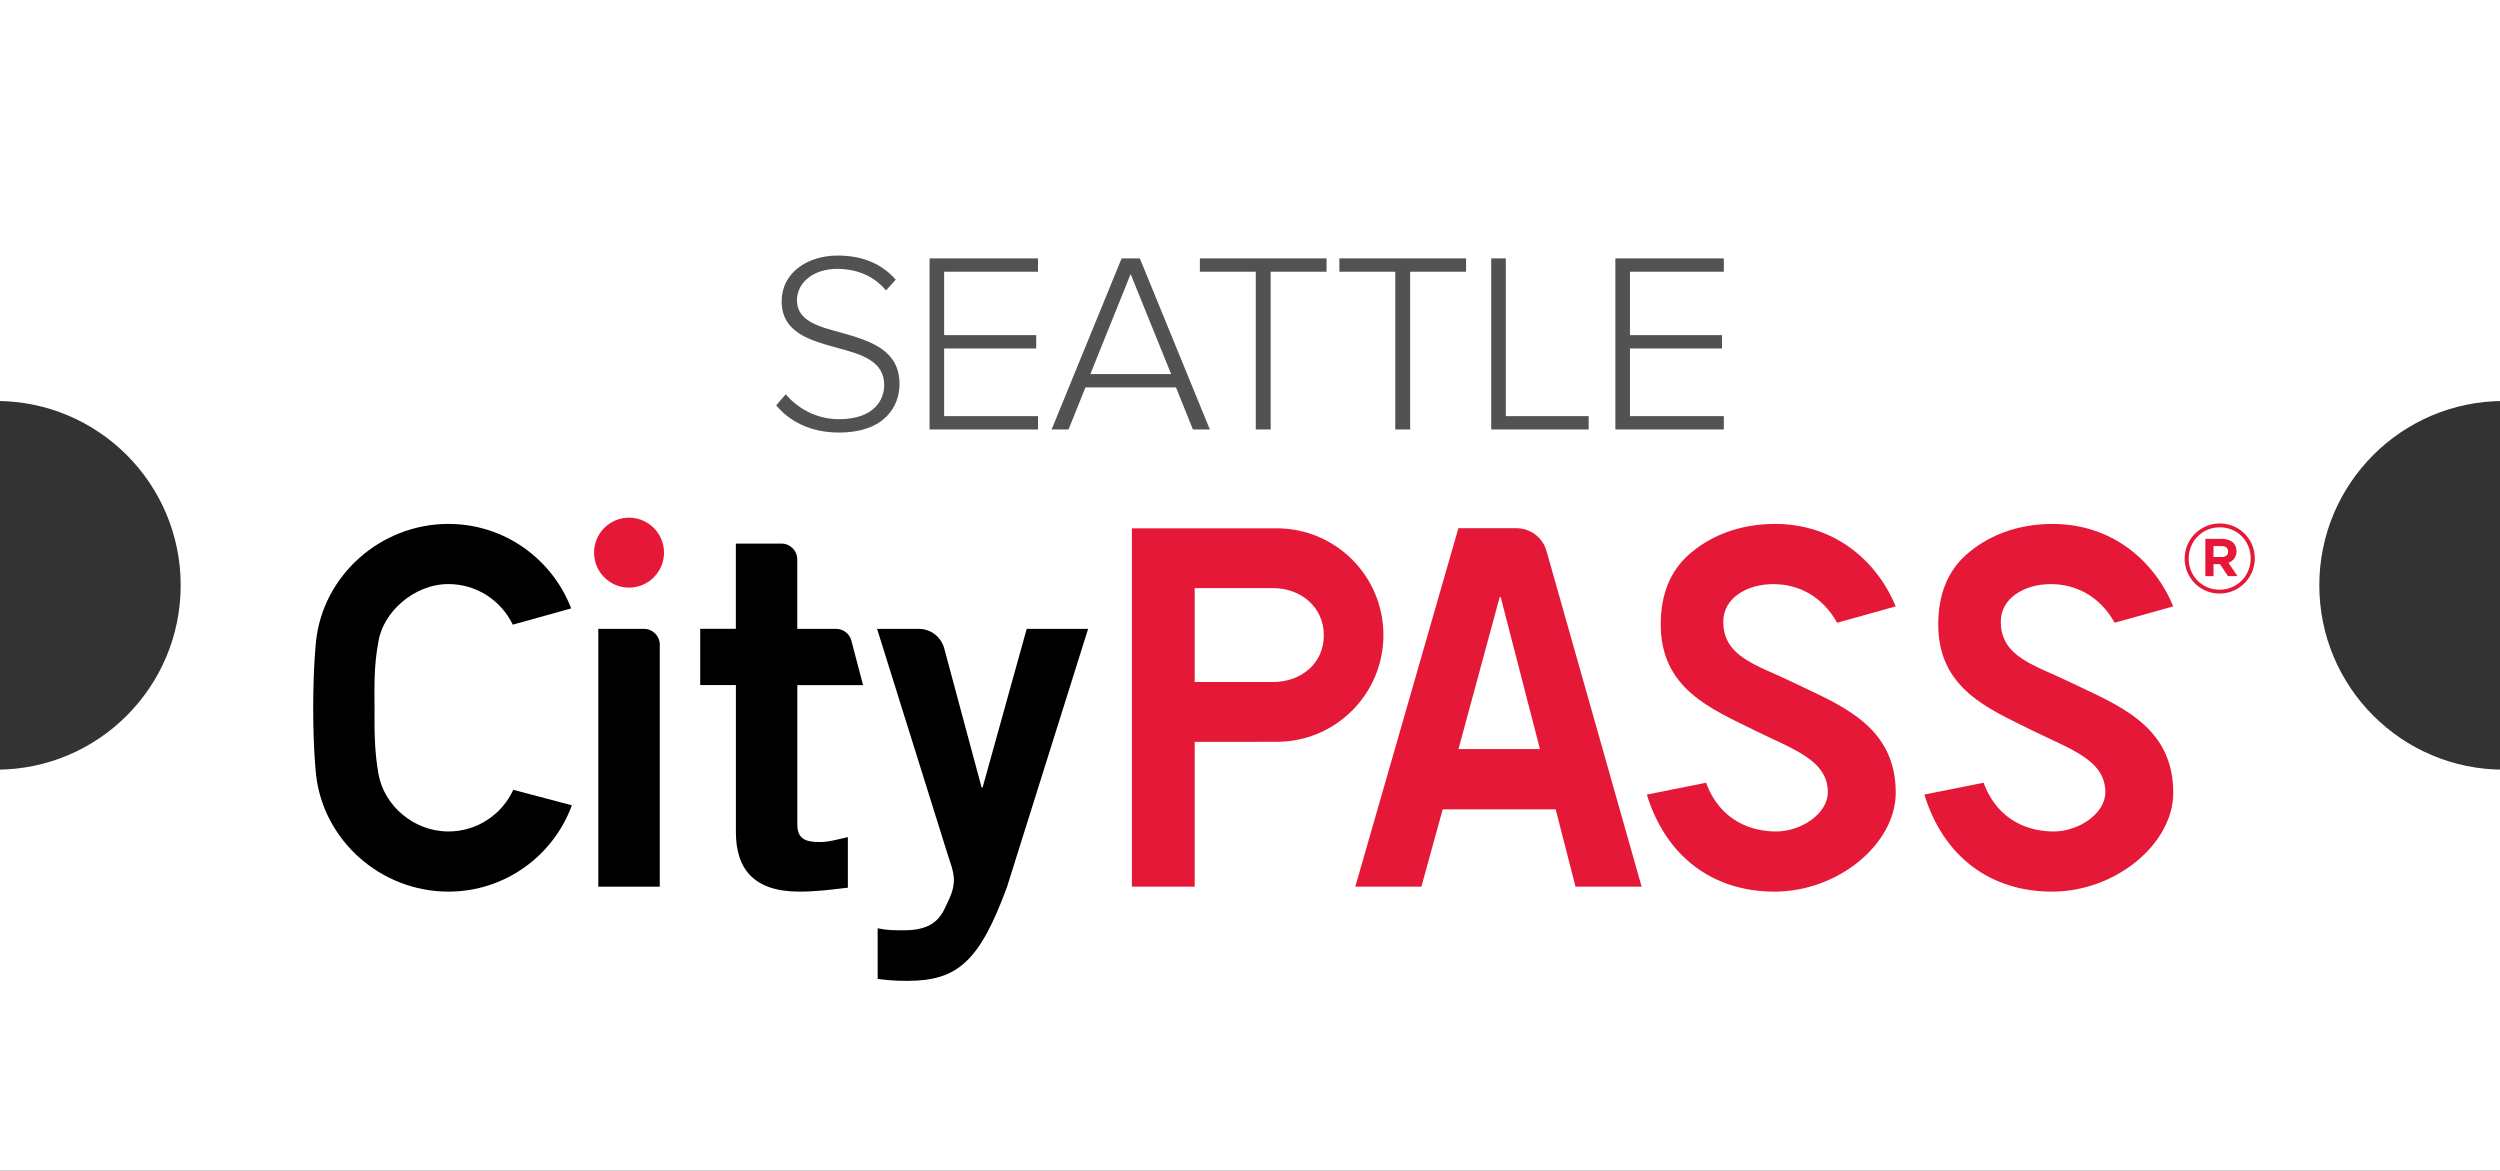 <svg xmlns="http://www.w3.org/2000/svg" xmlns:xlink="http://www.w3.org/1999/xlink" xml:space="preserve" x="0" y="0" version="1.1" viewBox="0 0 576 269.72" enable-background="new 0 0 576 269.72"><rect x="0" y="0" width="576" height="269.72" fill="#333333" stroke="none"/><defs><path d="M0 0h576v269.72H0z" fill="#000001"/></defs><clipPath><use xlink:href="#SVGID_1_" overflow="visible"/></clipPath><path d="M534.37 134.86c0-23.46 19.01-42.47 42.47-42.47V0H-.84v92.39c23.45 0 42.47 19.01 42.47 42.47 0 23.45-19.01 42.47-42.47 42.47v92.39h577.67v-92.39c-23.45 0-42.46-19.02-42.46-42.47z" clip-path="url(#SVGID_00000014630286976620682870000013624676828975301523_)" fill="#fff"/><path d="M408.83 205.43c-14.3 0-25.05-8.18-29.4-22.36l13.65-2.73c3.36 9.08 10.79 11.23 16.13 11.23 5.79 0 11.92-4.1 11.92-9.05 0-7.47-8.19-9.94-16.86-14.24-10.14-5.03-21.64-9.62-21.64-24.43 0-6.91 2.22-12.35 6.59-16.17 4.55-3.98 11.19-6.97 19.74-6.97 13.68 0 23.46 8.47 27.82 19l-13.51 3.77c-3.39-6.12-8.92-8.9-14.69-8.9-6.22 0-11.54 3.3-11.54 8.65 0 8.2 7.99 10.05 15.79 13.86 10.67 5.2 23.95 9.78 23.95 25.55 0 11.73-13.18 22.79-27.95 22.79zM472.77 205.43c-14.3 0-25.05-8.18-29.4-22.36l13.65-2.73c3.36 9.08 10.79 11.23 16.13 11.23 5.79 0 11.92-4.1 11.92-9.05 0-7.47-8.19-9.94-16.86-14.24-10.14-5.03-21.64-9.62-21.64-24.43 0-6.91 2.22-12.35 6.59-16.17 4.55-3.98 11.19-6.97 19.74-6.97 13.68 0 23.46 8.47 27.82 19l-13.51 3.77c-3.39-6.12-8.92-8.9-14.69-8.9-6.22 0-11.54 3.3-11.54 8.65 0 8.2 7.98 10.05 15.79 13.86 10.67 5.2 23.95 9.78 23.95 25.55 0 11.73-13.18 22.79-27.95 22.79z" fill="#e51937"/><path d="M169.54 144.89v-19.65h10.51c2.01 0 3.64 1.63 3.64 3.65v16h8.95c1.6 0 3.01 1.04 3.48 2.57l2.73 10.39H183.7v32.05c0 3.2 1.6 4.11 5.14 4.11 2.17 0 4.45-.69 6.51-1.14v11.65c-3.88.46-7.3.91-11.19.91-10.5 0-14.61-5.25-14.61-13.71v-33.88h-8.22v-12.96h8.21v.01zM202.21 213.88c2.17.46 3.88.46 5.93.46 4.91 0 7.65-1.37 9.36-4.68 1.37-2.86 2.28-4.57 2.28-6.97 0-2.17-1.14-4.68-1.83-7.08l-15.87-50.72h9.61c2.75 0 5.15 1.85 5.86 4.5l8.61 32.05h.23l10.16-36.55h14.15L232 204.4c-6.28 17.02-11.3 21.59-22.94 21.59-3.42 0-5.14-.23-6.85-.46v-11.65z" fill="#000001"/><path d="M336.01 121.7h13.39c3.21 0 6.04 2.14 6.91 5.23l21.92 77.36H363l-4.57-17.82H332.4l-4.91 17.82h-15.23l23.75-82.59zm18.79 50.89-9.04-35.02h-.23l-9.5 35.02h18.77zM144.93 135.39c-4.44 0-8.06-3.62-8.06-8.06 0-4.45 3.61-8.06 8.06-8.06s8.06 3.62 8.06 8.06-3.62 8.06-8.06 8.06zM294.17 121.73h-33.38v82.56h14.47v-33.36h14.38v-.02h4.53c13.57 0 24.57-11.01 24.57-24.59s-10.99-24.59-24.57-24.59zm-.91 35.41h-18V135.5h18c6.49 0 11.75 4.38 11.75 10.88 0 6.49-5.26 10.76-11.75 10.76z" fill="#e51937"/><path d="M103.32 191.57c-7.97 0-14.8-5.92-16.12-13.22-1.03-5.79-.91-10.9-.91-15.28s-.21-9.55.91-15.28c1.05-6.69 8.14-13.22 16.12-13.22 6.47 0 12.13 3.77 14.83 9.35l13.45-3.74c-4.36-11.38-15.37-19.47-28.28-19.47-15.62 0-28.89 11.84-30.51 27.04 0 0-.65 5.89-.65 15.47 0 9.59.65 15.17.65 15.17 1.63 15.2 14.89 27.04 30.51 27.04 13.07 0 24.2-8.29 28.44-19.89l-13.5-3.57c-2.59 5.66-8.3 9.6-14.94 9.6zM137.85 204.29v-59.4h10.52c2.01 0 3.64 1.63 3.64 3.65v55.75h-14.16z" fill="#000001"/><path d="M511.4 136.75a8.02 8.02 0 0 1-8.05-8.05c0-4.42 3.57-8.09 8.1-8.09 4.53 0 8.05 3.63 8.05 8.05-.01 4.41-3.58 8.09-8.1 8.09zm.04-15.25c-4.08 0-7.16 3.23-7.16 7.2s3.05 7.16 7.11 7.16c4.08 0 7.16-3.23 7.16-7.2.01-3.98-3.05-7.16-7.11-7.16zm1.99 8.16 2.1 3.08h-2.21l-1.83-2.76H510v2.76h-1.89v-8.58h3.81c2.05 0 3.37 1.05 3.37 2.83-.01 1.4-.77 2.27-1.86 2.67zm-1.59-3.84h-1.85v2.52h1.9c.96 0 1.47-.51 1.47-1.25 0-.85-.58-1.27-1.52-1.27z" fill="#e51937"/><path d="M193.25 99.66c10.64 0 14-6.09 14-11.17 0-7.98-6.97-9.99-13.35-11.82-5.38-1.42-10.28-2.78-10.28-7.45 0-4.25 3.96-7.27 9.22-7.27 4.43 0 8.45 1.54 11.29 4.96l2.25-2.48c-3.07-3.49-7.45-5.55-13.35-5.55-7.15 0-12.94 4.08-12.94 10.52 0 7.27 6.62 9.04 12.82 10.75 5.55 1.48 10.81 3.01 10.81 8.57 0 3.37-2.3 7.86-10.4 7.86-5.61 0-9.75-2.78-12.29-5.73l-2.19 2.54c3.01 3.67 7.91 6.27 14.41 6.27zm45.91-.71v-3.07h-21.63v-15.6h21.21v-3.07h-21.21v-14.6h21.63v-3.07h-24.99v39.41h24.99zm39.59 0-16.13-39.41h-4.2l-16.13 39.41h3.9l3.9-9.69h20.86l3.9 9.69h3.9zm-8.92-12.76h-18.61l9.28-23.05 9.33 23.05zm22.93 12.76V62.61h12.88v-3.07h-29.19v3.07h12.88v36.34h3.43zm32.14 0V62.61h12.88v-3.07h-29.19v3.07h12.88v36.34h3.43zm41.13 0v-3.07h-19.09V59.54h-3.37v39.41h22.46zm31.14 0v-3.07h-21.63v-15.6h21.21v-3.07h-21.21v-14.6h21.63v-3.07h-24.99v39.41h24.99z" fill="#525252"/></svg>